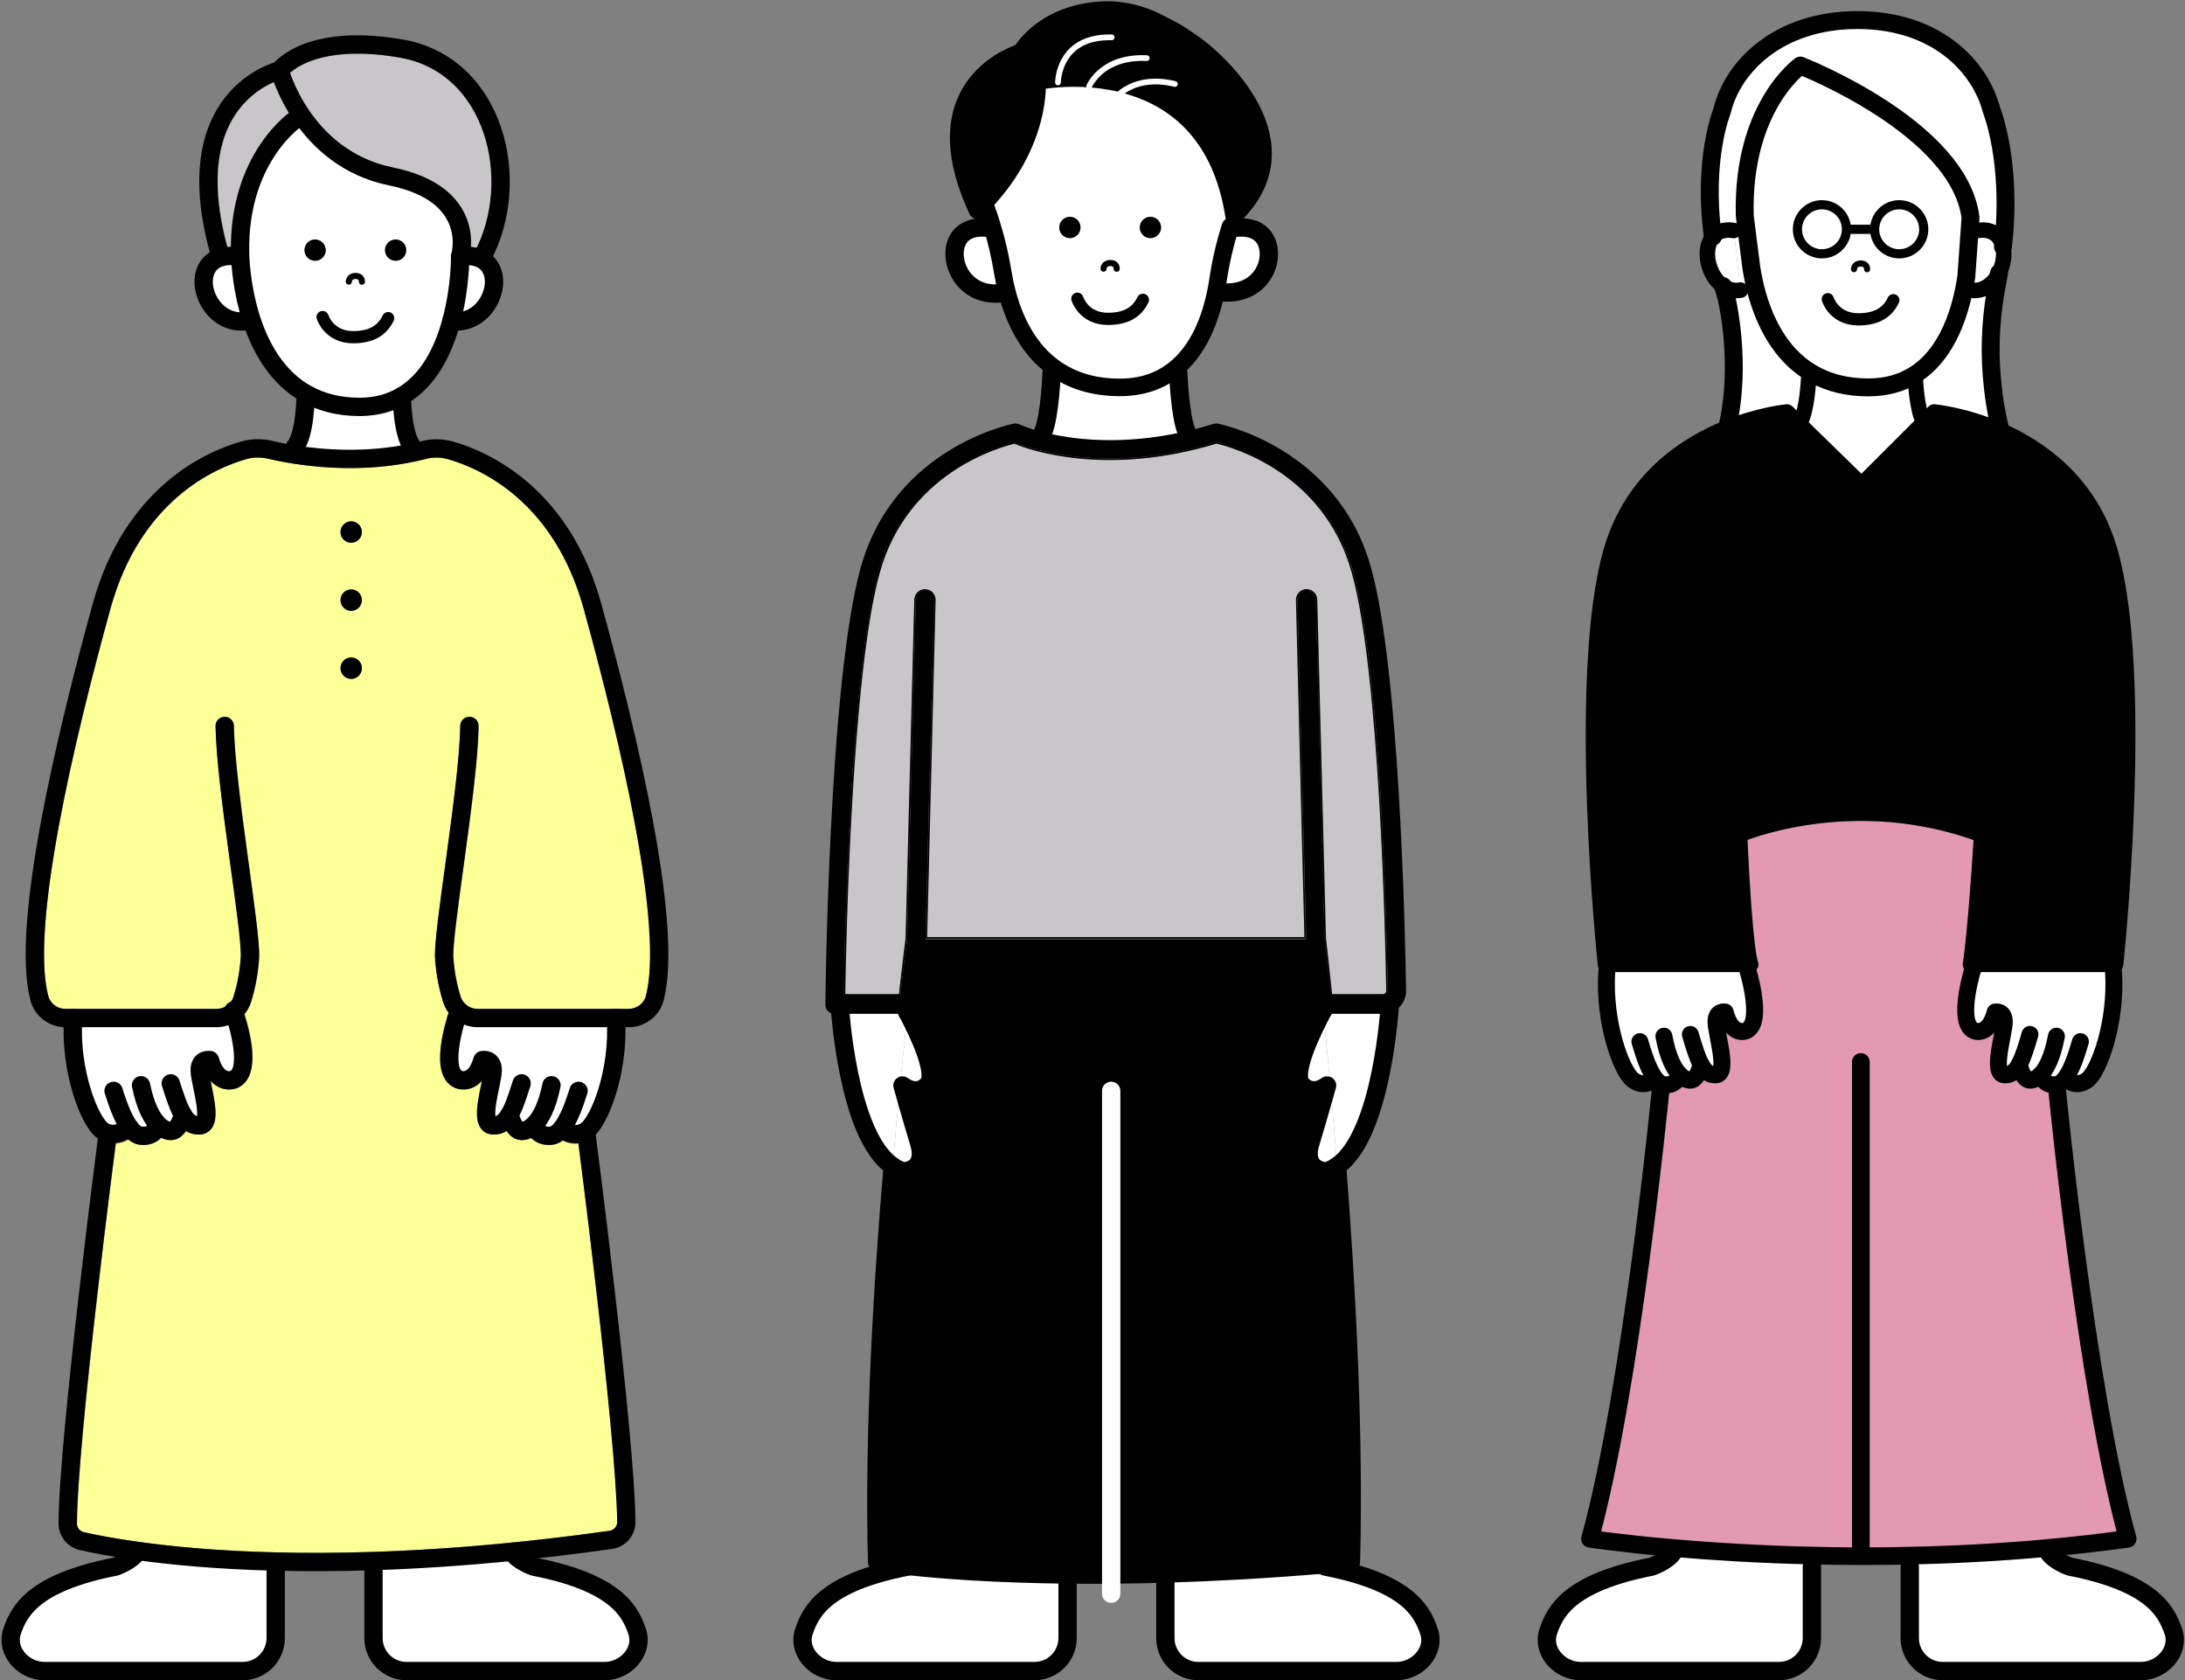 <svg width="1467" height="1128" viewBox="0 0 1467 1128" fill="none" xmlns="http://www.w3.org/2000/svg">
<rect x="0" y="0" width="1467" height="1128" fill="#808080" stroke="none"/>
<g clip-path="url(#clip0_334_423)">
<path d="M959.429 1095.27C963.941 1108.56 951.678 1121.85 937.652 1121.85H804.611C792.349 1121.85 782.424 1111.92 782.424 1099.66V1056.35C813.634 1055.45 848.452 1053.6 886.757 1050.41C888.603 1051.23 889.874 1051.68 889.874 1051.68C945.445 1062.54 954.836 1081.74 959.429 1095.27Z" fill="white"/>
<path d="M928.592 674.454H933.103C933.103 674.454 928.264 761.808 897.71 782.847C896.193 763.449 894.675 745.198 893.158 728.507C891.435 709.518 889.795 692.581 888.318 678.309C889.631 675.889 890.451 674.454 890.451 674.454H928.592Z" fill="white"/>
<path d="M877.066 396.018L877.078 396.018L877.242 396.018C880.834 396.018 883.805 398.899 883.894 402.493L877.066 396.018ZM877.066 396.018C873.383 396.107 870.502 399.169 870.591 402.846V402.847L876.278 629.579H621.966L627.654 402.852C627.654 402.851 627.654 402.85 627.654 402.849C627.785 399.164 624.855 396.107 621.178 396.018L621.178 396.018H621.166H621.002C617.405 396.018 614.484 398.903 614.351 402.487L614.351 402.493L608.487 630C608.467 630.158 608.441 630.367 608.408 630.625C607.956 634.224 606.288 647.491 603.987 667.842H567.006C567.284 649.47 568.341 596.001 571.667 538.529C575.026 480.499 580.694 418.451 590.192 384.308C608.732 317.752 669.208 300.242 681.084 297.384C692.134 301.944 742.889 319.609 816.808 297.296C827.723 299.856 889.341 317.03 908.052 384.308L908.534 384.174L908.052 384.308C917.468 418.123 923.116 479.546 926.48 536.945C929.842 594.319 930.918 647.611 931.205 665.146C931.205 666.101 930.737 666.719 930.44 667.056C930.154 667.338 929.499 667.842 928.548 667.842H893.893C891.975 649.335 890.521 636.693 889.967 631.878C889.867 631.007 889.796 630.391 889.758 630.045L883.894 402.494L877.066 396.018Z" fill="#C8C6C8" stroke="black"/>
<path d="M610.219 1051.35C596.111 1049.87 588.893 1048.64 588.893 1048.64C586.596 962.723 592.502 863.271 599.351 782.929C601.566 784.446 603.903 785.636 606.405 786.374C606.405 786.374 622.851 786.374 617.027 767.099C611.203 747.864 605.913 728.712 605.913 728.712C616.207 736.176 622.481 728.548 622.481 728.548C630.602 722.191 615.961 692.253 609.399 679.867C612.762 649.15 615.181 630.53 615.181 630.53H883.151C883.151 630.53 885.119 646.976 887.949 674.454C888.072 675.725 888.195 676.996 888.318 678.309C882.289 689.546 865.926 721.945 874.415 728.548C874.415 728.548 880.69 736.176 890.984 728.712C890.984 728.712 885.693 747.864 879.87 767.099C874.046 786.374 890.492 786.374 890.492 786.374C893.034 785.595 895.454 784.405 897.71 782.847C903.943 863.189 909.316 962.682 907.019 1048.64C900.17 1049.3 893.403 1049.87 886.759 1050.41C848.455 1053.6 813.636 1055.45 782.426 1056.35C769.713 1056.72 757.573 1056.93 746.049 1057.05C735.796 1057.13 726.035 1057.13 716.767 1057.01C666.897 1056.48 631.053 1053.6 610.219 1051.35Z" fill="black"/>
<path d="M893.161 728.506C894.678 745.198 896.196 763.448 897.713 782.847C895.457 784.405 893.038 785.594 890.495 786.374C890.495 786.374 874.05 786.374 879.873 767.098C885.697 747.864 890.987 728.711 890.987 728.711L893.161 728.506Z" fill="white"/>
<path d="M893.16 728.506L890.987 728.711C880.693 736.176 874.418 728.547 874.418 728.547C865.929 721.945 882.292 689.546 888.321 678.308C889.798 692.58 891.438 709.518 893.16 728.506Z" fill="white"/>
<path d="M850.795 163.614C855.635 177.475 844.89 200.524 816.387 195.767C816.92 193.224 817.33 190.763 817.699 188.426C819.545 176.122 822.292 163.983 826.106 152.089L829.1 153.033C829.1 153.033 845.956 149.752 850.795 163.614Z" fill="white"/>
<path d="M734.037 53.375C724.973 52.555 716.853 52.719 710.496 53.17C701.966 53.744 696.675 54.852 696.675 54.852C696.675 54.852 699.915 95.945 660.872 136.67C659.355 138.31 657.714 139.91 656.033 141.55C615.185 54.688 685.356 34.838 685.356 34.838C685.356 34.838 698.726 9.944 737.154 6.581C751.467 5.31 765.78 8.632 778.288 15.153C788.992 20.73 790.387 21.058 802.69 29.835C817.249 40.211 880.12 95.74 828.281 145.528L828.24 145.569C819.874 90.327 788.91 67.278 759.177 58.215C750.482 55.549 741.911 54.114 734.037 53.375Z" fill="black"/>
<path d="M710.497 53.17C716.854 52.719 724.974 52.555 734.038 53.375C741.912 54.114 750.483 55.549 759.178 58.215C788.911 67.278 819.875 90.327 828.241 145.569H828.282C827.503 147.743 826.765 149.916 826.108 152.09C822.294 163.983 819.547 176.123 817.701 188.426C817.332 190.764 816.922 193.225 816.389 195.767C812.821 213.648 804.864 235.835 787.435 248.918C778.371 255.726 766.765 260.073 751.837 260.073C733.34 260.073 719.109 255.029 708.159 247.278C689.745 234.277 680.641 213.607 676.129 196.3C674.899 191.625 673.997 187.237 673.341 183.259C671.618 172.801 669.321 162.425 666.205 152.254C664.974 147.989 663.539 143.765 661.98 139.581L660.873 136.67C699.916 95.945 696.676 54.852 696.676 54.852C696.676 54.852 701.967 53.744 710.497 53.17ZM779.519 152.705C779.519 148.768 776.32 145.569 772.383 145.569C768.446 145.569 765.247 148.768 765.247 152.705C765.247 156.642 768.446 159.841 772.383 159.841C776.32 159.841 779.519 156.642 779.519 152.705ZM725.425 152.705C725.425 148.768 722.267 145.569 718.33 145.569C714.393 145.569 711.194 148.768 711.194 152.705C711.194 156.642 714.393 159.841 718.33 159.841C722.267 159.841 725.425 156.642 725.425 152.705Z" fill="white"/>
<path d="M796.941 290.463L798.131 295.425C752.854 305.924 717.994 301.003 698.719 296.082L700.154 290.463C705.034 279.677 706.019 250.19 706.019 250.19L708.151 247.278C719.101 255.029 733.332 260.073 751.829 260.073C766.757 260.073 778.363 255.726 787.427 248.918L791.077 250.19C791.077 250.19 792.061 279.677 796.941 290.463Z" fill="white"/>
<path d="M772.378 159.841C776.319 159.841 779.514 156.646 779.514 152.705C779.514 148.764 776.319 145.569 772.378 145.569C768.437 145.569 765.242 148.764 765.242 152.705C765.242 156.646 768.437 159.841 772.378 159.841Z" fill="black"/>
<path d="M718.327 145.569C722.265 145.569 725.422 148.768 725.422 152.705C725.422 156.642 722.265 159.841 718.327 159.841C714.39 159.841 711.191 156.642 711.191 152.705C711.191 148.768 714.39 145.569 718.327 145.569Z" fill="black"/>
<path d="M716.768 1057.01V1099.66C716.768 1111.92 706.802 1121.85 694.539 1121.85H561.539C547.513 1121.85 535.21 1108.56 539.762 1095.27C544.355 1081.74 553.706 1062.54 609.318 1051.68C609.318 1051.68 609.646 1051.55 610.22 1051.35C631.054 1053.6 666.898 1056.48 716.768 1057.01Z" fill="white"/>
<path d="M676.124 196.3H676.083C648.646 201.796 637.122 177.476 641.962 163.614C646.801 149.752 663.657 153.033 663.657 153.033L666.199 152.254C669.316 162.425 671.613 172.801 673.335 183.259C673.992 187.237 674.894 191.625 676.124 196.3Z" fill="white"/>
<path d="M609.4 679.867C615.962 692.253 630.603 722.191 622.482 728.548C622.482 728.548 616.208 736.176 605.914 728.712L604.273 728.63C606.078 710.298 607.841 693.811 609.4 679.867Z" fill="white"/>
<path d="M617.031 767.098C622.855 786.374 606.409 786.374 606.409 786.374C603.908 785.635 601.57 784.446 599.355 782.929C600.955 763.571 602.636 745.321 604.277 728.629L605.917 728.711C605.917 728.711 611.208 747.864 617.031 767.098Z" fill="white"/>
<path d="M606.451 674.454C606.451 674.454 607.64 676.504 609.404 679.867C607.845 693.811 606.082 710.298 604.277 728.63C602.637 745.322 600.955 763.572 599.356 782.929C568.638 762.095 563.799 674.454 563.799 674.454H606.451Z" fill="white"/>
<path d="M826.108 152.09C822.294 163.984 819.547 176.123 817.701 188.426C817.332 190.764 816.922 193.225 816.389 195.767C812.821 213.649 804.864 235.836 787.435 248.918C778.371 255.726 766.765 260.074 751.837 260.074C733.34 260.074 719.109 255.029 708.159 247.278C689.745 234.277 680.641 213.607 676.129 196.301C674.899 191.625 673.997 187.237 673.341 183.259C671.618 172.801 669.321 162.425 666.205 152.254C664.974 147.989 663.539 143.765 661.98 139.582L660.873 136.67" stroke="black" stroke-width="11.77" stroke-linecap="round" stroke-linejoin="round"/>
<path d="M816.387 195.767C844.89 200.524 855.635 177.476 850.795 163.614C845.956 149.752 829.1 153.033 829.1 153.033" stroke="black" stroke-width="12.303" stroke-linejoin="round"/>
<path d="M663.657 153.033C663.657 153.033 646.801 149.752 641.962 163.614C637.122 177.476 648.646 201.796 676.083 196.3" stroke="black" stroke-width="12.303" stroke-linejoin="round"/>
<path d="M740.924 180.347C740.924 180.347 740.924 176.574 745.476 176.574C750.028 176.574 749.741 180.429 749.741 180.429" stroke="black" stroke-width="4.101" stroke-linecap="round" stroke-linejoin="round"/>
<path d="M723.326 200.524C723.326 200.524 727.468 214.058 743.832 214.058C754.7 214.058 762.943 210.531 767.331 201.263" stroke="black" stroke-width="8.202" stroke-linecap="round" stroke-linejoin="round"/>
<path d="M782.424 1056.35V1099.66C782.424 1111.92 792.349 1121.85 804.611 1121.85H937.652C951.678 1121.85 963.941 1108.56 959.429 1095.27C954.836 1081.74 945.445 1062.54 889.874 1051.68C889.874 1051.68 888.603 1051.23 886.757 1050.41" stroke="black" stroke-width="12.303" stroke-linecap="round" stroke-linejoin="round"/>
<path d="M716.768 1057.01V1099.66C716.768 1111.92 706.802 1121.85 694.539 1121.85H561.539C547.513 1121.85 535.21 1108.56 539.762 1095.27C544.355 1081.74 553.706 1062.54 609.318 1051.68C609.318 1051.68 609.646 1051.55 610.22 1051.35" stroke="black" stroke-width="12.303" stroke-linecap="round" stroke-linejoin="round"/>
<path d="M791.084 250.19C791.084 250.19 792.068 279.677 796.949 290.463" stroke="black" stroke-width="12.303" stroke-linecap="round" stroke-linejoin="round"/>
<path d="M706.027 250.19C706.027 250.19 705.042 279.677 700.162 290.463" stroke="black" stroke-width="12.303" stroke-linecap="round" stroke-linejoin="round"/>
<path d="M890.451 674.454H887.949" stroke="black" stroke-width="12.303" stroke-linecap="round" stroke-linejoin="round"/>
<path d="M563.793 674.454H560.307C560.307 674.454 562.275 459.923 583.847 382.534C605.378 305.145 681.783 290.463 681.783 290.463C681.783 290.463 687.729 293.252 698.72 296.082C717.996 301.003 752.856 305.925 798.132 295.426C804.079 294.072 810.231 292.391 816.546 290.463C816.546 290.463 892.951 305.145 914.523 382.534C933.347 450.203 937.202 622.78 937.899 665.021C937.982 670.23 933.798 674.454 928.59 674.454" stroke="black" stroke-width="12.303" stroke-linecap="round" stroke-linejoin="round"/>
<path d="M883.152 630.53L877.287 402.67" stroke="black" stroke-width="12.303" stroke-linecap="round" stroke-linejoin="round"/>
<path d="M621.048 402.67L615.184 630.53" stroke="black" stroke-width="12.303" stroke-linecap="round" stroke-linejoin="round"/>
<path d="M888.318 678.309C888.195 676.996 888.072 675.725 887.949 674.454C885.119 646.976 883.15 630.53 883.15 630.53" stroke="black" stroke-width="12.303" stroke-linecap="round" stroke-linejoin="round"/>
<path d="M599.351 782.929C592.502 863.27 586.596 962.723 588.893 1048.64C588.893 1048.64 596.111 1049.87 610.219 1051.35C631.053 1053.6 666.897 1056.48 716.767 1057.01C726.035 1057.13 735.796 1057.13 746.049 1057.05C757.573 1056.93 769.713 1056.72 782.426 1056.35C813.636 1055.45 848.455 1053.6 886.759 1050.41C893.403 1049.87 900.17 1049.3 907.019 1048.64C909.316 962.682 903.943 863.188 897.71 782.847" stroke="black" stroke-width="12.303" stroke-linecap="round" stroke-linejoin="round"/>
<path d="M615.183 630.53C615.183 630.53 612.763 649.15 609.4 679.867" stroke="black" stroke-width="12.303" stroke-linecap="round" stroke-linejoin="round"/>
<path d="M746.051 732.321V1057.05V1069.89" stroke="white" stroke-width="12.303" stroke-linecap="round" stroke-linejoin="round"/>
<path d="M890.987 728.712C890.987 728.712 885.696 747.864 879.873 767.099C874.049 786.374 890.495 786.374 890.495 786.374C893.037 785.595 895.457 784.405 897.713 782.847C928.266 761.808 933.106 674.454 933.106 674.454H890.454C890.454 674.454 889.634 675.889 888.321 678.309C882.292 689.546 865.929 721.945 874.418 728.548C874.418 728.548 880.693 736.176 890.987 728.712Z" stroke="black" stroke-width="12.303" stroke-linecap="round" stroke-linejoin="round"/>
<path d="M605.918 728.712C605.918 728.712 611.208 747.864 617.032 767.099C622.855 786.374 606.41 786.374 606.41 786.374C603.908 785.636 601.57 784.446 599.356 782.929C568.638 762.095 563.799 674.454 563.799 674.454H606.451C606.451 674.454 607.64 676.504 609.404 679.867C615.965 692.253 630.607 722.191 622.486 728.548C622.486 728.548 616.212 736.176 605.918 728.712Z" stroke="black" stroke-width="12.303" stroke-linecap="round" stroke-linejoin="round"/>
<path d="M828.281 145.569H828.24C819.874 90.327 788.91 67.278 759.177 58.215C750.482 55.549 741.911 54.114 734.037 53.375C724.973 52.555 716.853 52.719 710.496 53.17C701.966 53.744 696.675 54.852 696.675 54.852C696.675 54.852 699.915 95.945 660.872 136.67C659.355 138.31 657.714 139.91 656.033 141.55C615.185 54.688 685.356 34.838 685.356 34.838C685.356 34.838 698.726 9.944 737.154 6.581C751.467 5.31 765.78 8.632 778.288 15.153C788.992 20.73 790.387 21.058 802.69 29.835C817.249 40.211 880.12 95.74 828.281 145.528" stroke="black" stroke-width="10.95" stroke-linecap="round" stroke-linejoin="round"/>
<path d="M710.326 55.344C710.326 55.344 710.326 54.524 710.49 53.17C711.269 46.116 716.15 24.38 746.375 25.077" stroke="white" stroke-width="3.855" stroke-linecap="round" stroke-linejoin="round"/>
<path d="M731.328 57.763C731.328 57.763 732.107 55.918 734.035 53.375C738.464 47.51 748.922 37.996 769.92 39.021" stroke="white" stroke-width="3.855" stroke-linecap="round" stroke-linejoin="round"/>
<path d="M747.324 67.483C747.324 67.483 751.015 61.987 759.177 58.214C765.861 55.097 775.581 53.17 788.787 56.369" stroke="white" stroke-width="3.855" stroke-linecap="round" stroke-linejoin="round"/>
<path d="M392.04 408.781C428.828 542.273 443.264 632.088 433.79 668.507C432.437 673.674 427.679 677.283 422.184 677.283H320.803C317.605 677.283 314.652 676.053 312.478 674.002L312.232 673.756C310.961 672.485 309.935 670.885 309.361 669.04C306.818 661.002 305.178 652.225 304.481 642.915C303.948 635.492 307.434 610.024 311.125 583.039C315.8 549.04 321.09 510.53 321.419 487.441C321.46 484.037 318.753 481.248 315.349 481.207C311.986 481.166 309.156 483.873 309.115 487.236C308.787 509.587 303.579 547.728 298.944 581.398C294.392 614.7 291.603 635.533 292.218 643.777C292.998 654.071 294.802 663.831 297.632 672.772C298.452 675.356 299.724 677.734 301.282 679.867C287.953 719.812 301.405 728.753 305.916 730.475C306.531 730.721 312.027 732.813 318.179 729.819C320.229 728.835 322.034 727.44 323.674 725.636C323.469 726.538 323.305 727.399 323.1 728.26C320.311 741.794 318.63 751.842 323.1 757.666C324.905 760.044 327.529 761.439 330.564 761.644C330.974 761.644 331.384 761.685 331.835 761.685C335.116 761.685 337.905 760.783 340.284 759.306C342.499 762.587 345.697 765.376 350.373 765.376C351.685 765.376 353.982 765.13 356.688 763.899C359.354 766.524 363.168 768.657 368.459 768.657C369.32 768.657 370.263 768.616 371.207 768.493C373.626 768.165 375.841 767.18 377.809 765.704C379.942 766.893 382.69 767.878 385.971 767.878C386.791 767.878 387.611 767.837 388.472 767.713C393.271 805.198 413.941 969.49 414.474 1021.7C414.515 1024.69 412.3 1027.23 409.347 1027.64C204.495 1056.48 87.366 1035.64 56.32 1028.59C53.654 1027.97 51.727 1025.55 51.768 1022.85C51.973 969.613 74.734 791.418 77.769 767.795C81.296 767.631 84.249 766.442 86.3 765.048C88.514 766.893 90.975 768.124 93.764 768.493C94.707 768.616 95.65 768.657 96.511 768.657C101.843 768.657 105.698 766.483 108.323 763.817C111.153 765.13 113.531 765.376 114.885 765.376C119.519 765.376 122.718 762.587 124.932 759.306C127.311 760.824 130.059 761.685 133.34 761.685C133.75 761.685 134.16 761.644 134.611 761.644C137.605 761.439 140.271 760.044 142.075 757.666C146.505 751.842 144.864 741.794 142.034 728.26C141.87 727.399 141.665 726.538 141.501 725.636C143.101 727.44 144.946 728.835 146.956 729.819C153.107 732.813 158.644 730.721 159.136 730.516C163.688 728.753 177.017 719.935 164.18 680.769C166.108 678.472 167.666 675.766 168.61 672.772C171.481 663.79 173.285 654.071 174.023 643.777C174.638 635.533 171.891 614.7 167.297 581.398C162.704 547.728 157.455 509.587 157.127 487.236C157.085 483.873 154.297 481.125 150.893 481.207C147.489 481.248 144.782 484.037 144.823 487.441C145.192 510.53 150.442 549.04 155.117 583.08C158.808 610.024 162.294 635.492 161.761 642.915C161.105 652.225 159.464 661.002 156.88 669.04C156.47 670.352 155.855 671.541 155.035 672.567C154.994 672.608 154.912 672.608 154.871 672.649C153.271 673.182 152.082 674.33 151.385 675.725C149.621 676.709 147.612 677.283 145.438 677.283H44.099C38.603 677.283 33.805 673.674 32.452 668.507C22.978 632.088 37.414 542.273 74.201 408.781C94.42 335.575 144.864 314.044 165.616 308.18C170.25 306.908 175.295 306.826 180.216 307.975C196.908 311.871 240.667 319.745 286.149 308.098C291.029 306.826 296.114 306.908 300.913 308.262C321.583 314.167 371.904 335.739 392.04 408.781ZM242.964 357.188C242.964 353.21 239.765 349.97 235.787 349.97C231.808 349.97 228.61 353.21 228.61 357.188C228.61 361.166 231.808 364.365 235.787 364.365C239.765 364.365 242.964 361.166 242.964 357.188ZM242.964 402.875C242.964 398.897 239.765 395.698 235.787 395.698C231.808 395.698 228.61 398.897 228.61 402.875C228.61 406.853 231.808 410.093 235.787 410.093C239.765 410.093 242.964 406.853 242.964 402.875ZM242.964 448.562C242.964 444.584 239.765 441.385 235.787 441.385C231.808 441.385 228.61 444.584 228.61 448.562C228.61 452.54 231.808 455.78 235.787 455.78C239.765 455.78 242.964 452.54 242.964 448.562Z" fill="#FDFF97"/>
<path d="M427.759 1095.27C432.27 1108.56 420.007 1121.85 405.981 1121.85H272.94C260.719 1121.85 250.753 1111.92 250.753 1099.66V1051.68L250.63 1047.99C278.723 1047.08 309.768 1045.11 343.726 1041.75C347.294 1047.9 358.203 1051.68 358.203 1051.68C413.774 1062.54 423.165 1081.74 427.759 1095.27Z" fill="white"/>
<path d="M358.208 755.492C355.296 758.281 352.466 759.266 350.211 759.266C344.592 759.266 342.131 748.233 342.131 748.233C339.261 753.155 335.816 755.78 330.812 755.492C320.764 754.877 330.812 726.661 330.812 718.541C330.812 710.421 323.922 711.651 323.922 711.651C318.878 729.163 308.092 724.775 308.092 724.775C293.533 719.156 308.092 678.432 308.092 678.432C311.414 681.59 315.884 683.435 320.682 683.435H413.491C415.993 719.156 402.213 753.606 393.437 759.266C384.66 764.884 377.032 757.789 377.032 757.789C375.023 760.291 372.767 762.054 370.265 762.382C360.874 763.613 358.208 755.492 358.208 755.492Z" fill="white"/>
<path d="M330.648 182.685C335.487 196.546 323.101 218.283 303.047 215.576C309.199 192.896 308.953 172.145 308.953 172.145C308.953 172.145 325.849 168.823 330.648 182.685Z" fill="white"/>
<path d="M320.393 78.474C333.516 105.255 333.311 139.376 320.147 166.362C318.834 166.075 317.563 165.87 316.291 165.747C316.702 159.226 315.922 149.67 310.222 140.114C302.061 126.335 286.435 117.066 263.879 112.432C216.387 102.753 198.917 61.003 194.815 48.946C200.762 43.696 220.981 30.491 268.267 38.611C297.631 43.614 312.847 63.054 320.393 78.474Z" fill="#C8C6C8"/>
<path d="M161.264 172.062L159.46 172.144C159.46 172.144 153.841 171.037 148.14 172.759L147.935 171.775C116.562 63.874 187.716 47.305 187.716 47.305C187.716 47.305 203.424 106.403 262.521 118.46C321.619 130.518 308.946 172.144 308.946 172.144C308.946 172.144 309.193 192.896 303.041 215.575C297.873 234.81 288.113 255.357 269.781 265.937C261.988 270.449 252.638 273.156 241.401 273.156C227.211 273.156 215.563 269.916 205.967 264.584C185.953 253.511 174.921 233.333 168.769 214.427C162.782 195.849 161.51 178.501 161.264 172.062ZM272.733 167.92C272.733 163.983 269.575 160.784 265.638 160.784C261.701 160.784 258.502 163.983 258.502 167.92C258.502 171.857 261.701 175.056 265.638 175.056C269.575 175.056 272.733 171.857 272.733 167.92ZM218.68 167.92C218.68 163.983 215.481 160.784 211.544 160.784C207.607 160.784 204.449 163.983 204.449 167.92C204.449 171.857 207.607 175.056 211.544 175.056C215.481 175.056 218.68 171.857 218.68 167.92ZM193.991 75.849C189.029 67.606 185.83 60.183 183.984 55.179C177.054 58.214 164.75 65.268 156.22 80.032C144.162 100.866 143.014 129.697 152.775 165.705C153.636 165.664 154.456 165.623 155.235 165.623C155.563 109.315 185.871 82.083 193.991 75.849Z" fill="white"/>
<path d="M276.919 300.018L277.657 303.709C246.488 310.435 216.796 308.179 197.274 305.062L198.054 300.018C204.944 291.898 205.19 265.937 205.19 265.937L205.969 264.584C215.566 269.915 227.213 273.155 241.403 273.155C252.64 273.155 261.991 270.449 269.783 265.937C269.783 265.937 270.029 291.898 276.919 300.018Z" fill="white"/>
<path d="M265.639 160.784C269.576 160.784 272.734 163.983 272.734 167.92C272.734 171.857 269.576 175.056 265.639 175.056C261.702 175.056 258.503 171.857 258.503 167.92C258.503 163.983 261.702 160.784 265.639 160.784Z" fill="black"/>
<path d="M235.786 349.97C239.765 349.97 242.963 353.21 242.963 357.188C242.963 361.166 239.765 364.365 235.786 364.365C231.808 364.365 228.609 361.166 228.609 357.188C228.609 353.21 231.808 349.97 235.786 349.97Z" fill="black"/>
<path d="M235.786 395.698C239.765 395.698 242.963 398.897 242.963 402.875C242.963 406.853 239.765 410.093 235.786 410.093C231.808 410.093 228.609 406.853 228.609 402.875C228.609 398.897 231.808 395.698 235.786 395.698Z" fill="black"/>
<path d="M235.786 441.385C239.765 441.385 242.963 444.584 242.963 448.562C242.963 452.54 239.765 455.78 235.786 455.78C231.808 455.78 228.609 452.54 228.609 448.562C228.609 444.584 231.808 441.385 235.786 441.385Z" fill="black"/>
<path d="M211.546 160.784C215.483 160.784 218.682 163.983 218.682 167.92C218.682 171.857 215.483 175.056 211.546 175.056C207.609 175.056 204.451 171.857 204.451 167.92C204.451 163.983 207.609 160.784 211.546 160.784Z" fill="black"/>
<path d="M185.178 1048.31L185.095 1051.68V1099.66C185.095 1111.92 175.13 1121.85 162.867 1121.85H29.867C15.841 1121.85 3.579 1108.56 8.09 1095.27C12.683 1081.74 22.075 1062.55 77.645 1051.68C77.645 1051.68 88.554 1047.9 92.122 1041.75L92.204 1041.18C114.843 1044.34 145.806 1047.37 185.178 1048.31Z" fill="white"/>
<path d="M183.986 55.179C185.832 60.183 189.031 67.606 193.993 75.849C185.873 82.083 155.565 109.314 155.237 165.623C154.458 165.623 153.638 165.664 152.777 165.705C143.016 129.697 144.164 100.866 156.221 80.032C164.752 65.268 177.055 58.214 183.986 55.179Z" fill="#C8C6C8"/>
<path d="M168.771 214.427L165.367 215.575C145.313 218.282 132.927 196.546 137.767 182.684C139.776 176.819 143.959 174.03 148.143 172.759C153.843 171.037 159.462 172.144 159.462 172.144L161.266 172.062C161.512 178.501 162.784 195.848 168.771 214.427Z" fill="white"/>
<path d="M122.754 748.315C122.549 749.341 120.088 759.265 114.716 759.265C112.46 759.265 109.59 758.24 106.596 755.369L106.473 755.492C106.473 755.492 103.807 763.613 94.415 762.382C91.626 761.972 89.084 759.84 86.869 756.805C86.869 756.805 80.02 763.038 72.392 760.742C71.326 760.414 70.26 759.963 69.193 759.265C60.417 753.606 46.637 719.156 49.139 683.435H145.311C149.699 683.435 153.841 681.877 157.04 679.17C158.885 684.624 170.205 719.607 156.794 724.775C156.794 724.775 145.967 729.163 140.963 711.651C140.963 711.651 134.073 710.38 134.073 718.541C134.073 726.702 144.08 754.877 134.073 755.492C129.07 755.779 125.666 753.155 122.754 748.315Z" fill="white"/>
<path d="M324.04 172.145C351.149 121.168 332.448 43.369 269.167 32.542C205.845 21.674 187.718 47.306 187.718 47.306C187.718 47.306 203.426 106.403 262.523 118.461C321.621 130.518 308.948 172.145 308.948 172.145C308.948 172.145 309.194 192.897 303.043 215.576C297.875 234.81 288.114 255.357 269.782 265.938C261.99 270.449 252.639 273.156 241.402 273.156C227.212 273.156 215.565 269.916 205.968 264.585C185.955 253.512 174.923 233.334 168.771 214.428C162.783 195.849 161.512 178.502 161.266 172.063C161.184 170.381 161.184 169.438 161.184 169.438C159.994 105.501 199.201 79.582 199.201 79.582" stroke="black" stroke-width="12.303" stroke-linecap="round" stroke-linejoin="round"/>
<path d="M187.716 47.305C187.716 47.305 116.562 63.874 147.935 171.775" stroke="black" stroke-width="12.303" stroke-linecap="round" stroke-linejoin="round"/>
<path d="M308.953 172.145C308.953 172.145 325.849 168.823 330.648 182.685C335.487 196.546 323.101 218.283 303.047 215.576" stroke="black" stroke-width="12.303" stroke-linecap="round" stroke-linejoin="round"/>
<path d="M159.462 172.145C159.462 172.145 153.843 171.037 148.143 172.76C143.959 174.031 139.776 176.82 137.767 182.685C132.927 196.547 145.313 218.283 165.367 215.576" stroke="black" stroke-width="12.303" stroke-linecap="round" stroke-linejoin="round"/>
<path d="M234.185 189.042C234.185 189.042 234.226 185.269 238.737 185.269C243.248 185.269 243.002 189.124 243.002 189.124" stroke="black" stroke-width="4.101" stroke-linecap="round" stroke-linejoin="round"/>
<path d="M216.595 212.828C216.595 212.828 220.737 226.362 237.1 226.362C247.928 226.362 256.171 222.835 260.6 213.566" stroke="black" stroke-width="8.202" stroke-linecap="round" stroke-linejoin="round"/>
<path d="M269.781 265.938C269.781 265.938 270.027 291.898 276.917 300.019" stroke="black" stroke-width="12.303" stroke-linecap="round" stroke-linejoin="round"/>
<path d="M205.188 265.938C205.188 265.938 204.942 291.898 198.052 300.019" stroke="black" stroke-width="12.303" stroke-linecap="round" stroke-linejoin="round"/>
<path d="M308.092 678.432C308.092 678.432 293.533 719.156 308.092 724.775C308.092 724.775 318.878 729.163 323.922 711.651C323.922 711.651 330.812 710.38 330.812 718.541C330.812 726.702 320.764 754.877 330.812 755.492C335.816 755.78 339.261 753.155 342.131 748.233C345.043 743.312 347.422 736.094 350.211 727.277" stroke="black" stroke-width="12.303" stroke-linecap="round" stroke-linejoin="round"/>
<path d="M342.129 748.233C342.129 748.233 344.59 759.265 350.208 759.265C352.464 759.265 355.294 758.281 358.205 755.492C362.635 751.432 367.228 743.271 370.263 728.548" stroke="black" stroke-width="12.303" stroke-linecap="round" stroke-linejoin="round"/>
<path d="M358.205 755.492C358.205 755.492 360.871 763.612 370.262 762.382C372.764 762.054 375.02 760.29 377.029 757.789C382.689 750.817 386.585 737.857 388.431 732.321" stroke="black" stroke-width="12.303" stroke-linecap="round" stroke-linejoin="round"/>
<path d="M377.027 757.789C377.027 757.789 384.655 764.884 393.432 759.265C402.208 753.606 415.988 719.156 413.487 683.435" stroke="black" stroke-width="12.303" stroke-linecap="round" stroke-linejoin="round"/>
<path d="M156.795 678.432L157.041 679.17C158.886 684.625 170.205 719.607 156.795 724.775C156.795 724.775 145.968 729.163 140.964 711.651C140.964 711.651 134.074 710.38 134.074 718.541C134.074 726.702 144.081 754.877 134.074 755.492C129.071 755.78 125.667 753.155 122.755 748.315C119.843 743.353 117.465 736.135 114.635 727.277" stroke="black" stroke-width="12.303" stroke-linecap="round" stroke-linejoin="round"/>
<path d="M122.8 748.233C122.8 748.233 122.8 748.274 122.759 748.315C122.554 749.341 120.093 759.265 114.721 759.265C112.465 759.265 109.594 758.24 106.6 755.369C102.212 751.227 97.66 743.148 94.666 728.548" stroke="black" stroke-width="12.303" stroke-linecap="round" stroke-linejoin="round"/>
<path d="M106.476 755.492C106.476 755.492 103.811 763.612 94.419 762.382C91.63 761.972 89.088 759.839 86.873 756.804C81.624 749.668 78.014 737.611 76.251 732.321" stroke="black" stroke-width="12.303" stroke-linecap="round" stroke-linejoin="round"/>
<path d="M86.869 756.805C86.869 756.805 80.02 763.038 72.392 760.742C71.326 760.414 70.26 759.962 69.193 759.265C60.417 753.606 46.637 719.156 49.139 683.435" stroke="black" stroke-width="12.303" stroke-linecap="round" stroke-linejoin="round"/>
<path d="M150.849 487.359C151.464 529.313 169.058 625.813 167.746 643.325C166.926 654.932 164.752 664.2 162.62 670.926C161.553 674.248 159.626 677.078 157.042 679.169C153.843 681.876 149.701 683.435 145.313 683.435H43.932C35.73 683.435 28.43 677.98 26.379 670.024C13.707 621.466 43.973 494.864 68.129 407.14C89.086 331.105 141.54 308.548 163.768 302.274C169.55 300.633 175.62 300.592 181.444 301.987C185.381 302.93 190.794 304.037 197.274 305.062C216.796 308.179 246.488 310.435 277.657 303.709C279.912 303.217 282.209 302.684 284.506 302.11C290.37 300.592 296.604 300.674 302.428 302.356C324.82 308.712 376.946 331.433 397.821 407.14C422.017 494.864 452.243 621.466 439.611 670.024C437.561 677.98 430.261 683.435 422.017 683.435H320.678C315.88 683.435 311.409 681.589 308.087 678.431C305.955 676.422 304.314 673.879 303.371 670.926C301.238 664.2 299.065 654.932 298.204 643.325C296.932 625.813 314.485 529.313 315.141 487.359" stroke="black" stroke-width="12.303" stroke-linecap="round" stroke-linejoin="round"/>
<path d="M72.356 760.865C72.356 760.865 45.698 965.02 45.452 1022.81C45.452 1028.46 49.348 1033.3 54.844 1034.58C62.472 1036.3 74.898 1038.8 92.205 1041.18C114.844 1044.34 145.807 1047.37 185.178 1048.31C204.905 1048.81 226.723 1048.77 250.633 1047.99C278.726 1047.08 309.771 1045.12 343.729 1041.75C364.727 1039.66 386.832 1037.04 410.085 1033.76C416.114 1032.89 420.543 1027.73 420.502 1021.62C419.846 961.78 393.435 759.265 393.435 759.265" stroke="black" stroke-width="12.303" stroke-linecap="round" stroke-linejoin="round"/>
<path d="M250.758 1051.68V1099.66C250.758 1111.92 260.724 1121.85 272.945 1121.85H405.986C420.012 1121.85 432.275 1108.56 427.763 1095.27C423.17 1081.74 413.779 1062.55 358.208 1051.68C358.208 1051.68 347.299 1047.9 343.731 1041.75" stroke="black" stroke-width="12.303" stroke-linecap="round" stroke-linejoin="round"/>
<path d="M185.096 1051.68V1099.66C185.096 1111.92 175.13 1121.85 162.867 1121.85H29.867C15.841 1121.85 3.579 1108.56 8.09 1095.27C12.683 1081.74 22.075 1062.55 77.645 1051.68C77.645 1051.68 88.554 1047.9 92.122 1041.75" stroke="black" stroke-width="12.303" stroke-linecap="round" stroke-linejoin="round"/>
<path d="M1459.2 1095.27C1463.71 1108.56 1451.41 1121.85 1437.38 1121.85H1304.38C1292.12 1121.85 1282.2 1111.92 1282.2 1099.66V1051.68L1282.03 1044.38C1311.48 1043.76 1342.73 1042.16 1374.92 1039.21L1375.17 1041.75C1378.7 1047.91 1389.6 1051.68 1389.6 1051.68C1445.22 1062.55 1454.57 1081.74 1459.2 1095.27Z" fill="white"/>
<path d="M1343.14 288.905C1370.62 300.962 1403.06 324.216 1416.3 368.713C1441.2 452.5 1420.45 647.468 1420.45 647.468H1322.92C1322.92 647.468 1326.28 627.66 1330.43 560.401C1242.99 527.879 1167.9 560.401 1167.9 560.401C1171.51 640.702 1175.4 647.468 1175.4 647.468H1077.88C1077.88 647.468 1057.17 452.5 1082.06 368.713C1096 321.755 1131.31 298.461 1159.65 287.059C1181.88 278.119 1199.85 276.52 1199.85 276.52L1207.8 284.271L1249.8 325.241L1291.63 283.45L1298.52 276.52C1298.52 276.52 1318.9 278.365 1343.14 288.905Z" fill="black"/>
<path d="M1355.73 714.564C1353.15 719.28 1350.11 721.823 1345.68 721.536C1336.79 720.921 1345.68 693.812 1345.68 685.979C1345.68 678.146 1339.57 679.376 1339.57 679.376C1335.1 696.232 1325.51 692.008 1325.51 692.008C1312.59 686.594 1325.51 647.469 1325.51 647.469H1419.01V652.268C1421.23 686.594 1409.01 719.732 1401.26 725.145C1393.46 730.559 1388.46 725.145 1388.46 725.145L1385.75 724.899C1384.19 726.662 1382.51 727.852 1380.67 728.139C1372.34 729.369 1369.96 721.536 1369.96 721.536C1367.42 724.161 1364.92 725.145 1362.91 725.145C1357.91 725.145 1355.73 714.564 1355.73 714.564Z" fill="white"/>
<path d="M1375.54 733.511C1377.39 751.966 1395.56 929.792 1421.23 1028.1C1362.79 1035.85 1305.86 1038.6 1255.38 1038.72V712.924C1255.38 709.684 1252.75 707.018 1249.47 707.018C1246.19 707.018 1243.57 709.684 1243.57 712.924V1038.72C1159.45 1038.23 1095.15 1030.72 1075.09 1028.1C1100.64 930.202 1118.81 753.484 1120.78 733.798C1124.55 733.347 1127.42 731.666 1129.51 729.533C1131.73 730.558 1133.66 730.805 1135.05 730.805C1139.19 730.805 1142.06 728.221 1144.07 725.186C1146.16 726.498 1148.54 727.236 1151.41 727.236C1151.82 727.236 1152.23 727.237 1152.64 727.196C1155.31 727.031 1157.69 725.76 1159.29 723.669C1163.43 718.296 1162.04 709.027 1159.45 695.494C1159.29 694.714 1159.17 693.935 1159 693.197C1160.44 694.755 1162.04 695.945 1163.8 696.806C1167.98 698.816 1172.29 698.282 1174.63 697.257C1188.94 691.228 1183.36 664.489 1179.38 650.791C1179.59 650.545 1179.84 650.299 1180 650.012C1180.82 648.576 1180.9 646.854 1180.25 645.378C1179.92 644.393 1176.55 632.705 1173.36 563.847C1188.28 558.392 1252.38 538.256 1325.18 563.929C1321.24 626.84 1318.04 646.403 1318 646.608C1317.8 647.92 1318.13 649.233 1318.82 650.299C1314.89 663.792 1308.94 691.146 1323.38 697.216C1325.8 698.282 1330.14 698.816 1334.28 696.806C1336.09 695.945 1337.65 694.755 1339.08 693.197C1338.92 693.935 1338.8 694.714 1338.63 695.494C1336.05 709.027 1334.65 718.296 1338.8 723.669C1340.4 725.76 1342.77 727.031 1345.44 727.196C1345.85 727.237 1346.26 727.236 1346.67 727.236C1349.54 727.236 1351.92 726.498 1354.01 725.186C1356.02 728.221 1358.89 730.805 1363.03 730.805C1364.43 730.805 1366.4 730.558 1368.57 729.533C1370.33 731.338 1372.63 732.814 1375.54 733.511Z" fill="#E399B2"/>
<path d="M1337.11 73.923C1337.11 73.923 1351.3 108.824 1344.78 165.625C1344.7 165.256 1344.62 164.846 1344.5 164.476C1340.76 151.681 1327.6 154.757 1327.6 154.757L1324.03 185.884L1320.22 185.433L1323.01 146.103C1315.46 85.488 1208.75 44.026 1208.75 44.026C1208.75 44.026 1169.5 71.79 1171.43 144.791L1172.54 153.69L1164.05 154.757C1164.05 154.757 1155.27 152.706 1150.02 158.899C1142.93 106.814 1156.13 74.661 1156.13 74.661C1163.06 45.215 1194.72 13.472 1247.05 13.472C1299.38 13.472 1329.61 45.051 1337.11 73.923Z" fill="white"/>
<path d="M1344.78 165.625C1346.05 171.121 1344.98 177.723 1342.15 183.301C1343.26 177.19 1344.12 171.285 1344.78 165.625Z" fill="white"/>
<path d="M1344.49 164.476C1344.61 164.845 1344.7 165.255 1344.78 165.624C1344.12 171.284 1343.26 177.19 1342.15 183.3C1338.42 190.682 1331.61 196.178 1323 194.784L1324.03 185.884L1327.6 154.756C1327.6 154.756 1340.76 151.681 1344.49 164.476Z" fill="white"/>
<path d="M1342.16 183.3C1341.87 185.105 1341.5 186.95 1341.13 188.837C1336.99 209.548 1335.51 230.792 1337.2 251.83C1338.14 263.56 1339.9 276.396 1343.14 288.905C1318.9 278.365 1298.52 276.519 1298.52 276.519L1291.63 283.45L1291.47 283.286C1286.87 275.289 1285.97 254.373 1285.97 254.373L1284.58 252.2C1308.57 237.723 1317.14 206.554 1320.22 185.433L1324.03 185.884L1323.01 194.784C1331.62 196.178 1338.43 190.682 1342.16 183.3Z" fill="white"/>
<path d="M1323 146.103L1320.21 185.433C1317.14 206.554 1308.57 237.723 1284.57 252.2C1276.41 257.121 1266.49 260.074 1254.39 260.074C1239.91 260.074 1228.02 256.875 1218.3 251.585C1189.14 235.754 1179.26 201.469 1175.89 180.02L1172.53 153.69L1171.42 144.791C1169.5 71.79 1208.74 44.025 1208.74 44.025C1208.74 44.025 1315.46 85.488 1323 146.103ZM1291.59 153.936C1291.59 144.832 1284.21 137.45 1275.1 137.45C1266 137.45 1258.61 144.832 1258.61 153.936C1258.61 163.041 1266 170.382 1275.1 170.382C1284.21 170.382 1291.59 163 1291.59 153.936ZM1239.71 153.936C1239.71 144.832 1232.33 137.45 1223.22 137.45C1214.12 137.45 1206.78 144.832 1206.78 153.936C1206.78 163.041 1214.12 170.382 1223.22 170.382C1232.33 170.382 1239.71 163 1239.71 153.936Z" fill="white"/>
<path d="M1291.63 283.451L1249.8 325.242L1207.8 284.271L1208.74 283.287C1213.34 275.29 1214.28 254.374 1214.28 254.374L1218.3 251.585C1228.02 256.875 1239.91 260.074 1254.39 260.074C1266.49 260.074 1276.41 257.122 1284.57 252.2L1285.97 254.374C1285.97 254.374 1286.87 275.29 1291.46 283.287L1291.63 283.451Z" fill="white"/>
<path d="M1275.1 137.45C1284.21 137.45 1291.59 144.832 1291.59 153.936C1291.59 163.041 1284.21 170.382 1275.1 170.382C1266 170.382 1258.62 163 1258.62 153.936C1258.62 144.873 1266 137.45 1275.1 137.45Z" fill="white"/>
<path d="M1223.22 137.45C1232.33 137.45 1239.71 144.832 1239.71 153.936C1239.71 163.041 1232.33 170.382 1223.22 170.382C1214.12 170.382 1206.78 163 1206.78 153.936C1206.78 144.873 1214.12 137.45 1223.22 137.45Z" fill="white"/>
<path d="M1218.3 251.585L1214.28 254.374C1214.28 254.374 1213.34 275.29 1208.74 283.287L1207.8 284.271L1199.85 276.52C1199.85 276.52 1181.88 278.119 1159.65 287.06C1169.95 243.547 1159.04 199.459 1159.04 199.459C1158.26 196.958 1157.56 194.497 1156.87 192.077C1160.19 194.374 1164.17 195.481 1168.64 194.784L1164.04 154.757L1172.53 153.69L1175.89 180.02C1179.26 201.469 1189.14 235.754 1218.3 251.585Z" fill="white"/>
<path d="M1216.7 1044.34L1216.5 1051.68V1099.66C1216.5 1111.92 1206.57 1121.85 1194.31 1121.85H1061.27C1047.24 1121.85 1034.98 1108.56 1039.49 1095.27C1044.08 1081.74 1053.48 1062.55 1109.05 1051.68C1109.05 1051.68 1119.96 1047.9 1123.52 1041.75L1123.73 1039.29C1148.42 1041.43 1180.2 1043.48 1216.7 1044.34Z" fill="white"/>
<path d="M1142.06 714.564C1142.06 714.564 1139.89 725.145 1134.89 725.145C1132.88 725.145 1130.38 724.161 1127.83 721.536C1127.83 721.536 1125.45 729.369 1117.13 728.139C1115.04 727.852 1113.11 726.334 1111.39 724.12L1109.34 725.145C1109.34 725.145 1104.33 730.559 1096.54 725.145C1088.79 719.732 1076.57 686.594 1078.78 652.268V647.469H1172.29C1172.29 647.469 1185.21 686.594 1172.29 692.008C1172.29 692.008 1162.69 696.232 1158.26 679.376C1158.26 679.376 1152.11 678.187 1152.11 685.979C1152.11 693.771 1161.01 720.921 1152.11 721.536C1147.68 721.823 1144.65 719.28 1142.06 714.564Z" fill="white"/>
<path d="M1164.04 154.757L1168.64 194.784C1164.17 195.481 1160.19 194.374 1156.87 192.077C1153.63 180.307 1151.41 169.193 1150.02 158.899C1155.27 152.706 1164.04 154.757 1164.04 154.757Z" fill="white"/>
<path d="M1150.02 158.899C1151.41 169.193 1153.63 180.307 1156.87 192.077C1148.58 186.418 1144.44 173.622 1147.1 164.476C1147.8 162.098 1148.83 160.293 1150.02 158.899Z" fill="white"/>
<path d="M1244.75 180.676C1244.75 180.676 1244.79 176.903 1249.3 176.903C1253.82 176.903 1253.57 180.758 1253.57 180.758" stroke="black" stroke-width="4.101" stroke-linecap="round" stroke-linejoin="round"/>
<path d="M1325.51 647.469C1325.51 647.469 1312.59 686.594 1325.51 692.008C1325.51 692.008 1335.1 696.232 1339.57 679.376C1339.57 679.376 1345.68 678.187 1345.68 685.979C1345.68 693.771 1336.79 720.921 1345.68 721.536C1350.11 721.823 1353.15 719.28 1355.73 714.564C1358.32 709.807 1360.41 702.876 1362.91 694.427" stroke="black" stroke-width="11.36" stroke-linecap="round" stroke-linejoin="round"/>
<path d="M1355.73 714.564C1355.73 714.564 1357.9 725.145 1362.91 725.145C1364.92 725.145 1367.42 724.161 1369.96 721.536C1373.94 717.558 1378 709.725 1380.67 695.617" stroke="black" stroke-width="11.36" stroke-linecap="round" stroke-linejoin="round"/>
<path d="M1369.96 721.536C1369.96 721.536 1372.34 729.369 1380.67 728.138C1382.51 727.851 1384.2 726.662 1385.75 724.899C1391.29 718.624 1395.06 704.885 1396.79 699.266" stroke="black" stroke-width="11.36" stroke-linecap="round" stroke-linejoin="round"/>
<path d="M1388.46 725.145C1388.46 725.145 1393.46 730.558 1401.26 725.145C1409.01 719.731 1421.23 686.594 1419.01 652.267" stroke="black" stroke-width="11.36" stroke-linecap="round" stroke-linejoin="round"/>
<path d="M1172.29 647.469C1172.29 647.469 1185.21 686.594 1172.29 692.008C1172.29 692.008 1162.69 696.232 1158.26 679.376C1158.26 679.376 1152.11 678.187 1152.11 685.979C1152.11 693.771 1161.01 720.921 1152.11 721.536C1147.68 721.823 1144.65 719.28 1142.06 714.564C1139.48 709.807 1137.39 702.876 1134.89 694.427" stroke="black" stroke-width="11.36" stroke-linecap="round" stroke-linejoin="round"/>
<path d="M1142.06 714.564C1142.06 714.564 1139.89 725.145 1134.89 725.145C1132.88 725.145 1130.37 724.161 1127.83 721.536C1123.85 717.558 1119.79 709.725 1117.13 695.617" stroke="black" stroke-width="11.36" stroke-linecap="round" stroke-linejoin="round"/>
<path d="M1127.83 721.536C1127.83 721.536 1125.45 729.369 1117.13 728.138C1115.04 727.851 1113.11 726.334 1111.39 724.119C1106.22 717.557 1102.69 704.68 1101.01 699.266" stroke="black" stroke-width="11.36" stroke-linecap="round" stroke-linejoin="round"/>
<path d="M1109.34 725.145C1109.34 725.145 1104.33 730.558 1096.54 725.145C1088.79 719.731 1076.57 686.594 1078.78 652.267" stroke="black" stroke-width="11.36" stroke-linecap="round" stroke-linejoin="round"/>
<path d="M1282.2 1051.68V1099.66C1282.2 1111.92 1292.12 1121.85 1304.39 1121.85H1437.39C1451.41 1121.85 1463.72 1108.56 1459.2 1095.27C1454.57 1081.74 1445.22 1062.55 1389.61 1051.68C1389.61 1051.68 1378.7 1047.91 1375.17 1041.75" stroke="black" stroke-width="12.303" stroke-linecap="round" stroke-linejoin="round"/>
<path d="M1216.5 1051.68V1099.66C1216.5 1111.92 1206.57 1121.85 1194.31 1121.85H1061.27C1047.24 1121.85 1034.98 1108.56 1039.49 1095.27C1044.08 1081.74 1053.48 1062.55 1109.05 1051.68C1109.05 1051.68 1119.96 1047.91 1123.52 1041.75" stroke="black" stroke-width="12.303" stroke-linecap="round" stroke-linejoin="round"/>
<path d="M1156.87 192.078C1157.56 194.497 1158.26 196.958 1159.04 199.46C1159.04 199.46 1169.95 243.547 1159.65 287.06" stroke="black" stroke-width="12.016" stroke-linecap="round" stroke-linejoin="round"/>
<path d="M1344.78 165.625C1351.3 108.824 1337.11 73.923 1337.11 73.923C1329.61 45.051 1300.53 13.472 1247.05 13.472C1193.57 13.472 1163.06 45.215 1156.13 74.661C1156.13 74.661 1142.93 106.814 1150.02 158.899" stroke="black" stroke-width="12.016" stroke-linecap="round" stroke-linejoin="round"/>
<path d="M1343.14 288.905C1339.9 276.396 1338.14 263.56 1337.2 251.83C1335.52 230.792 1336.99 209.548 1341.13 188.837C1341.5 186.95 1341.87 185.105 1342.16 183.3" stroke="black" stroke-width="12.016" stroke-linecap="round" stroke-linejoin="round"/>
<path d="M1227.16 200.854C1227.16 200.854 1231.3 214.387 1247.67 214.387C1258.49 214.387 1266.74 210.86 1271.17 201.551" stroke="black" stroke-width="8.202" stroke-linecap="round" stroke-linejoin="round"/>
<path d="M1285.97 254.374C1285.97 254.374 1286.87 275.289 1291.47 283.287" stroke="black" stroke-width="10.294" stroke-linecap="round" stroke-linejoin="round"/>
<path d="M1214.28 254.374C1214.28 254.374 1213.34 275.289 1208.75 283.287" stroke="black" stroke-width="10.294" stroke-linecap="round" stroke-linejoin="round"/>
<path d="M1172.29 647.468H1175.4C1175.4 647.468 1171.51 640.702 1167.9 560.401C1167.9 560.401 1242.99 527.879 1330.43 560.401C1326.28 627.66 1322.92 647.468 1322.92 647.468H1420.45C1420.45 647.468 1441.2 452.5 1416.3 368.713C1403.06 324.216 1370.62 300.962 1343.14 288.905C1318.9 278.365 1298.52 276.52 1298.52 276.52L1291.63 283.45L1249.8 325.241L1207.8 284.271L1199.85 276.52C1199.85 276.52 1181.88 278.119 1159.65 287.059C1131.31 298.461 1096 321.755 1082.06 368.713C1057.17 452.5 1077.88 647.468 1077.88 647.468H1172.29Z" stroke="black" stroke-width="10.294" stroke-linecap="round" stroke-linejoin="round"/>
<path d="M1249.35 712.923V1041.75" stroke="black" stroke-width="11.811" stroke-linecap="round" stroke-linejoin="round"/>
<path d="M1114.92 731.42C1114.92 731.42 1095.6 930.9 1067.51 1033.06C1067.51 1033.06 1088.46 1036.26 1123.73 1039.29C1148.42 1041.43 1180.21 1043.48 1216.71 1044.34C1237.13 1044.79 1259.03 1044.87 1282.04 1044.38C1311.48 1043.76 1342.73 1042.16 1374.93 1039.21C1392.56 1037.61 1410.44 1035.56 1428.53 1033.06C1400.48 930.9 1381.12 731.42 1381.12 731.42" stroke="black" stroke-width="11.811" stroke-linecap="round" stroke-linejoin="round"/>
<path d="M1291.59 153.936C1291.59 163 1284.21 170.382 1275.1 170.382C1266 170.382 1258.62 163 1258.62 153.936C1258.62 144.873 1266 137.45 1275.1 137.45C1284.21 137.45 1291.59 144.832 1291.59 153.936Z" stroke="black" stroke-width="6.152" stroke-linecap="round" stroke-linejoin="round"/>
<path d="M1239.71 153.936C1239.71 163 1232.33 170.382 1223.22 170.382C1214.12 170.382 1206.78 163 1206.78 153.936C1206.78 144.873 1214.12 137.45 1223.22 137.45C1232.33 137.45 1239.71 144.832 1239.71 153.936Z" stroke="black" stroke-width="6.152" stroke-linecap="round" stroke-linejoin="round"/>
<path d="M1242.33 153.937H1256.4" stroke="black" stroke-width="6.152" stroke-linecap="round" stroke-linejoin="round"/>
<path d="M1323 194.784C1331.61 196.178 1338.42 190.682 1342.15 183.3C1344.98 177.723 1346.05 171.12 1344.78 165.624C1344.7 165.255 1344.61 164.845 1344.49 164.476C1340.76 151.681 1327.6 154.756 1327.6 154.756" stroke="black" stroke-width="10.417" stroke-linecap="round" stroke-linejoin="round"/>
<path d="M1164.04 154.757C1164.04 154.757 1155.27 152.706 1150.02 158.899C1148.83 160.293 1147.8 162.098 1147.1 164.476C1144.44 173.622 1148.58 186.418 1156.87 192.077C1160.19 194.374 1164.17 195.481 1168.64 194.784" stroke="black" stroke-width="10.417" stroke-linecap="round" stroke-linejoin="round"/>
<path d="M1320.21 185.433L1323 146.103C1315.46 85.488 1208.74 44.025 1208.74 44.025C1208.74 44.025 1169.5 71.79 1171.42 144.791L1172.53 153.69L1175.89 180.02C1179.26 201.469 1189.14 235.754 1218.3 251.585C1228.02 256.875 1239.91 260.074 1254.39 260.074C1266.49 260.074 1276.41 257.121 1284.57 252.2C1308.57 237.723 1317.14 206.554 1320.21 185.433Z" stroke="black" stroke-width="12.016" stroke-linecap="round" stroke-linejoin="round"/>
</g>
<defs>
<clipPath id="clip0_334_423">
<rect width="1465.3" height="1127.16" fill="white" transform="translate(0.995 0.84)"/>
</clipPath>
</defs>
</svg>

